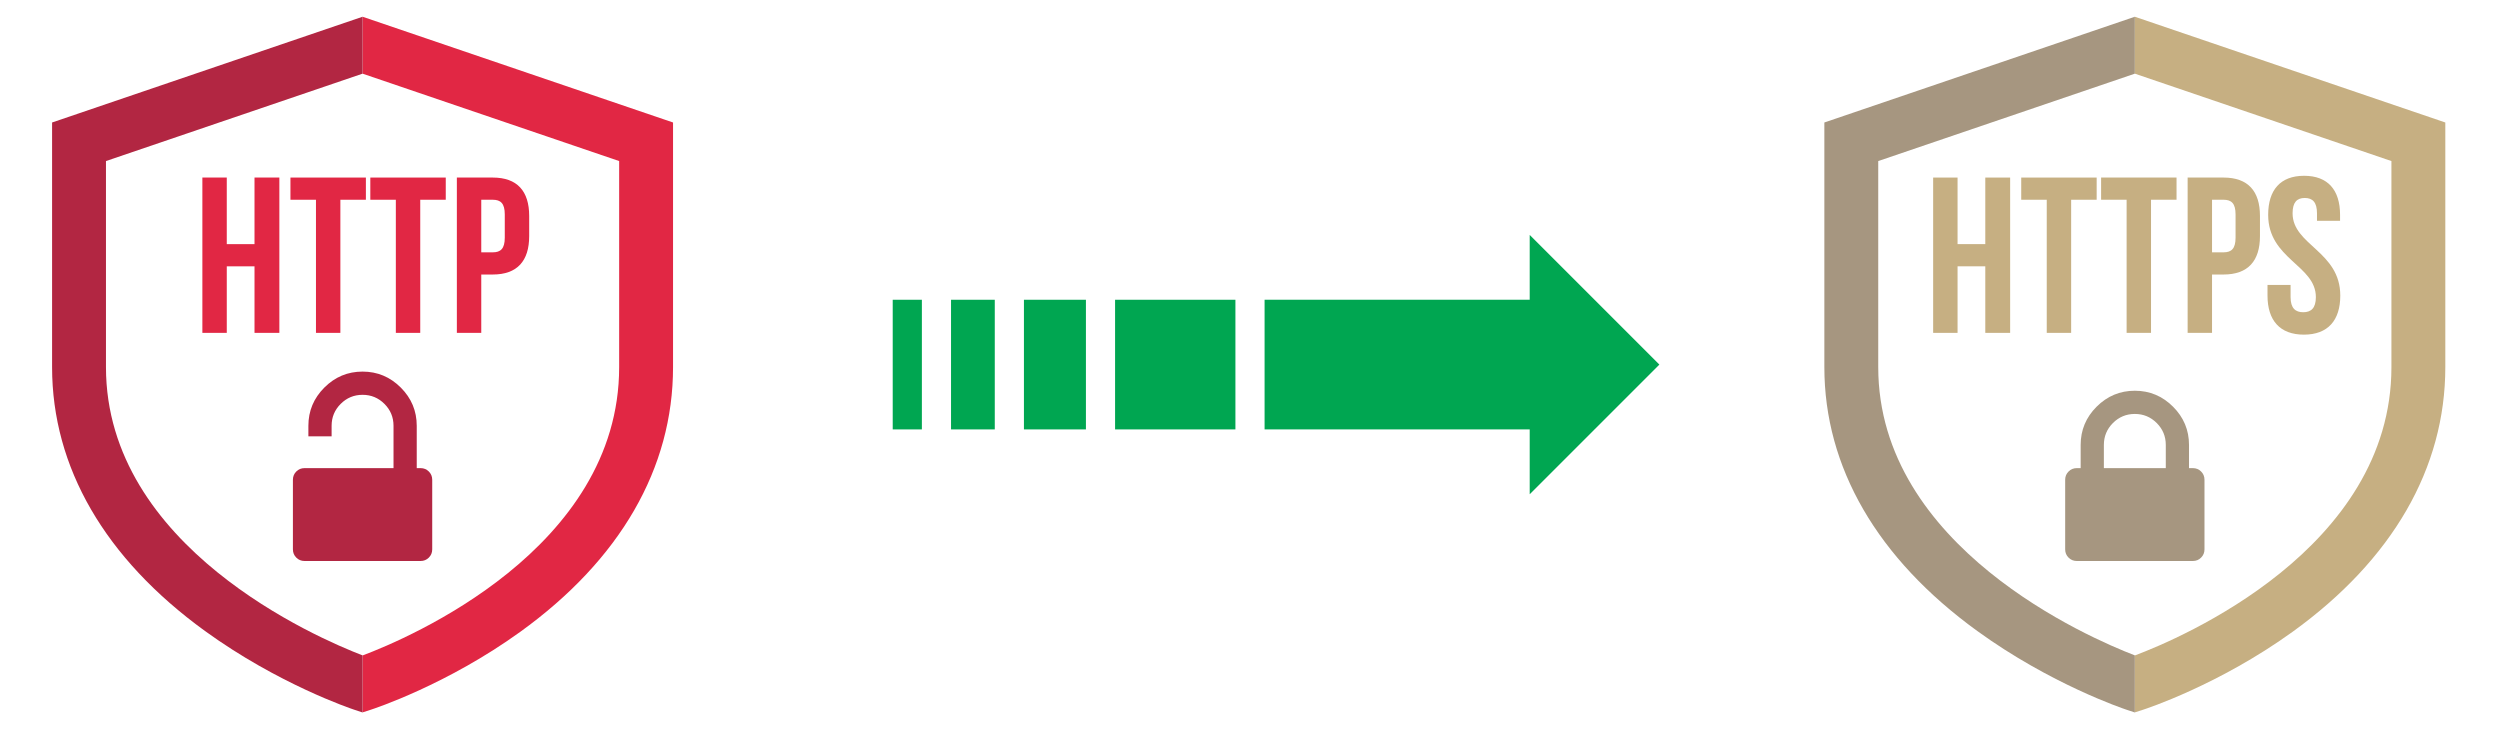 <?xml version="1.0" encoding="utf-8"?>
<!-- Generator: Adobe Illustrator 15.1.0, SVG Export Plug-In  -->
<!DOCTYPE svg PUBLIC "-//W3C//DTD SVG 1.1//EN" "http://www.w3.org/Graphics/SVG/1.1/DTD/svg11.dtd">
<svg version="1.1"
	 xmlns="http://www.w3.org/2000/svg" xmlns:xlink="http://www.w3.org/1999/xlink" xmlns:a="http://ns.adobe.com/AdobeSVGViewerExtensions/3.0/"
	 x="0px" y="0px" width="960px" height="280px" viewBox="-20 -6.426 960 280"
	 overflow="visible" enable-background="new -20 -6.426 960 280" xml:space="preserve">
<defs>
</defs>
<path fill="#C6AF82" d="M799.776,0v21.859l98.532,33.561v79.126c0,69.906-81.145,104.188-98.492,110.711
	c-0.013-0.004-0.027-0.01-0.04-0.015v21.89l3.181-1.027c1.174-0.379,29.092-9.529,57.307-29.858
	C898.688,208.561,919,173.393,919,134.546V40.609L799.776,0z"/>
<path fill="#A69680" d="M799.776,245.243c-17.426-6.7-98.532-41.615-98.532-110.697V55.42l98.532-33.561V0L680.553,40.609v93.938
	c0,38.446,20.302,73.483,58.713,101.327c28.189,20.435,56.078,29.817,57.251,30.208l3.217,1.067l0.043-0.016V245.243z"/>
<path fill="#A69680" d="M826.522,177.792v26.746c0,1.241-0.432,2.291-1.299,3.16c-0.867,0.868-1.919,1.299-3.157,1.299h-44.581
	c-1.236,0-2.291-0.431-3.157-1.299c-0.867-0.869-1.3-1.919-1.3-3.16v-26.746c0-1.236,0.433-2.29,1.3-3.158
	c0.866-0.866,1.921-1.301,3.157-1.301h1.489v-8.916c0-5.695,2.042-10.587,6.125-14.672c4.087-4.087,8.978-6.13,14.674-6.13
	s10.588,2.042,14.677,6.13c4.086,4.084,6.13,8.977,6.13,14.672v8.916h1.486c1.238,0,2.29,0.435,3.157,1.301
	C826.091,175.502,826.522,176.556,826.522,177.792z M787.887,173.333h23.777v-8.916c0-3.279-1.162-6.082-3.484-8.404
	c-2.32-2.321-5.123-3.483-8.406-3.483c-3.278,0-6.082,1.163-8.404,3.483c-2.319,2.323-3.482,5.125-3.482,8.404V173.333z"/>
<path fill="#C6AF82" d="M731.702,121.395h-9.372V61.757h9.372v25.559h10.65V61.757h9.541v59.638h-9.541V95.836h-10.65V121.395z"/>
<path fill="#C6AF82" d="M756.153,61.757h28.967v8.52h-9.798v51.118h-9.371V70.277h-9.798V61.757z"/>
<path fill="#C6AF82" d="M786.825,61.757h28.967v8.52h-9.798v51.118h-9.372V70.277h-9.797V61.757z"/>
<path fill="#C6AF82" d="M847.826,76.496v7.753c0,9.542-4.602,14.739-13.972,14.739h-4.432v22.407h-9.371V61.757h13.803
	C843.225,61.757,847.826,66.954,847.826,76.496z M829.423,70.277v20.192h4.432c2.981,0,4.6-1.363,4.6-5.623V75.9
	c0-4.26-1.618-5.623-4.6-5.623H829.423z"/>
<path fill="#C6AF82" d="M864.782,61.075c9.115,0,13.801,5.453,13.801,14.995v2.3h-8.86v-2.896c0-4.26-1.704-5.879-4.686-5.879
	s-4.686,1.619-4.686,5.879c0,12.268,18.317,14.568,18.317,31.608c0,9.542-4.771,14.995-13.973,14.995s-13.973-5.453-13.973-14.995
	v-4.089h8.861v4.685c0,4.26,1.874,5.794,4.855,5.794c2.982,0,4.856-1.534,4.856-5.794c0-12.268-18.317-14.568-18.317-31.607
	C850.979,66.528,855.665,61.075,864.782,61.075z"/>
<path fill="#E12744" d="M119.225,0v21.859l98.531,33.561v79.126c0,69.906-81.145,104.188-98.491,110.711
	c-0.013-0.004-0.027-0.01-0.04-0.015v21.89l3.181-1.027c1.174-0.379,29.091-9.529,57.306-29.858
	c38.426-27.686,58.737-62.854,58.737-101.701V40.609L119.225,0z"/>
<path fill="#B22642" d="M144.671,174.634c-0.868-0.866-1.919-1.301-3.158-1.301h-1.486v-16.262c0-5.697-2.043-10.587-6.131-14.674
	c-4.086-4.087-8.977-6.131-14.672-6.131c-5.696,0-10.588,2.044-14.674,6.131c-4.086,4.086-6.13,8.977-6.13,14.674v4.063h8.917
	v-4.063c0-3.282,1.161-6.084,3.482-8.405c2.322-2.322,5.124-3.483,8.406-3.483c3.28,0,6.083,1.161,8.405,3.483
	c2.321,2.32,3.482,5.123,3.482,8.405v16.262h-23.775H98.42h-1.485c-1.24,0-2.291,0.435-3.157,1.301
	c-0.868,0.868-1.301,1.922-1.301,3.158v26.746c0,1.241,0.433,2.291,1.301,3.16c0.866,0.868,1.917,1.299,3.157,1.299h44.579
	c1.238,0,2.29-0.431,3.158-1.299c0.866-0.869,1.3-1.919,1.3-3.16v-26.746C145.972,176.556,145.537,175.502,144.671,174.634z"/>
<path fill="#E12744" d="M67.082,121.395h-9.371V61.757h9.371v25.559h10.65V61.757h9.542v59.638h-9.542V95.836h-10.65V121.395z"/>
<path fill="#E12744" d="M91.534,61.757h28.967v8.52h-9.798v51.118h-9.371V70.277h-9.798V61.757z"/>
<path fill="#E12744" d="M122.205,61.757h28.967v8.52h-9.798v51.118h-9.371V70.277h-9.798V61.757z"/>
<path fill="#E12744" d="M183.206,76.496v7.753c0,9.542-4.601,14.739-13.972,14.739h-4.43v22.407h-9.372V61.757h13.802
	C178.605,61.757,183.206,66.954,183.206,76.496z M164.804,70.277v20.192h4.43c2.982,0,4.601-1.363,4.601-5.623V75.9
	c0-4.26-1.619-5.623-4.601-5.623H164.804z"/>
<path fill="#B22642" d="M119.225,245.243c-17.427-6.7-98.533-41.615-98.533-110.697V55.42l98.533-33.561V0L0,40.609v93.938
	c0,38.446,20.303,73.483,58.713,101.327c28.191,20.435,56.078,29.817,57.252,30.208l3.216,1.067l0.043-0.016V245.243z"/>
<rect x="373.19" y="108.681" fill="#00A651" width="23.803" height="49.787"/>
<rect x="408.19" y="108.681" fill="#00A651" width="46.211" height="49.787"/>
<rect x="345.197" y="108.681" fill="#00A651" width="16.796" height="49.787"/>
<rect x="322.803" y="108.681" fill="#00A651" width="11.197" height="49.787"/>
<polygon fill="#00A651" points="617.197,133.574 567.406,83.785 567.406,108.681 465.599,108.681 465.599,158.468 567.406,158.468 
	567.406,183.363 "/>
</svg>
